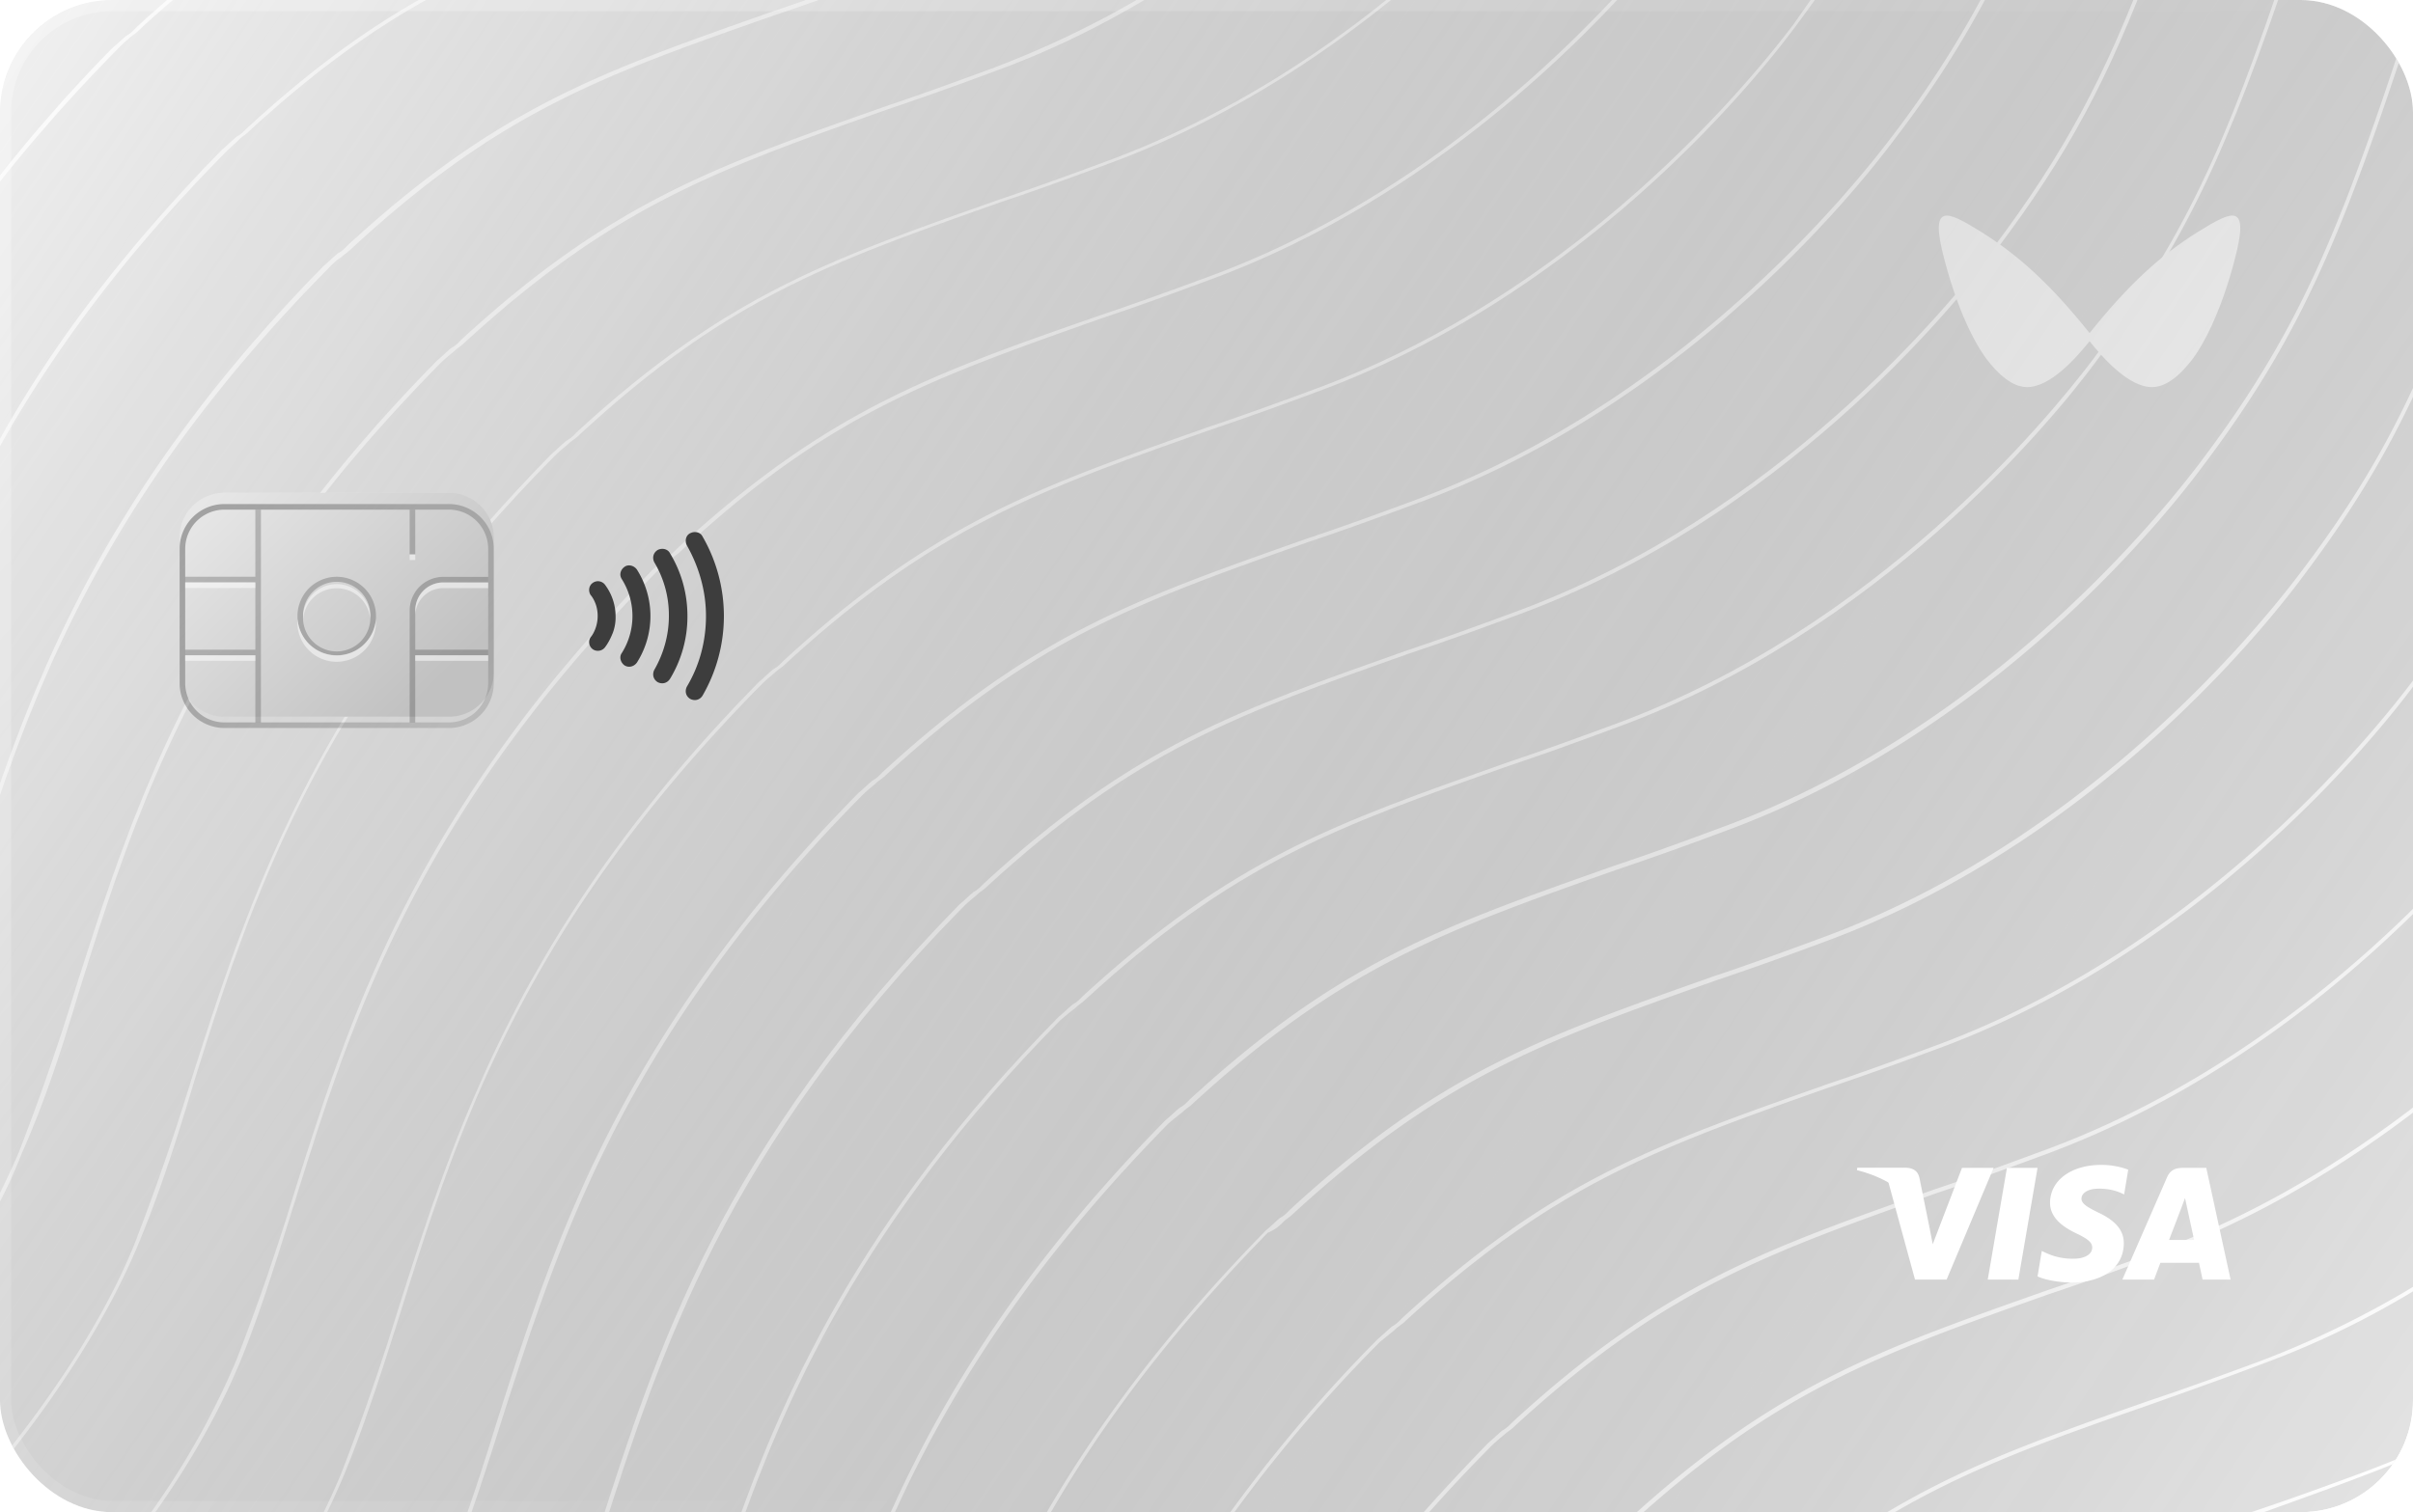 <svg xmlns="http://www.w3.org/2000/svg" fill="none" viewBox="0 0 268 168" id="svg_card_transition" width="100%" height="100%"><defs><linearGradient id="sf_g" x1="6.86" x2="265.23" y1="-10.58" y2="165.91" gradientUnits="userSpaceOnUse"><stop stop-color="#fff"></stop><stop offset="1" stop-opacity="0"></stop></linearGradient><linearGradient id="sf_f" x1="21.97" x2="45.15" y1="57.09" y2="80.46" gradientUnits="userSpaceOnUse"><stop stop-color="#fff"></stop><stop offset="1"></stop></linearGradient><linearGradient id="sf_e" x1="21.5" x2="51.22" y1="56.31" y2="81.56" gradientUnits="userSpaceOnUse"><stop></stop><stop offset="1" stop-opacity=".4"></stop></linearGradient><linearGradient id="sf_d" x1="0" x2="145" y1="-8.71" y2="126.55" gradientUnits="userSpaceOnUse"><stop stop-color="#fff"></stop><stop offset="1" stop-color="#fff" stop-opacity="0"></stop></linearGradient><clipPath id="sf_c"><rect width="268" height="168" fill="#fff" rx="12.46"></rect></clipPath><clipPath id="sf_b"><path fill="#fff" d="M0-4.59h272.4v177.17H0z"></path></clipPath><filter id="sf_a" width="34.9" height="26.14" x="19.94" y="54.75" color-interpolation-filters="sRGB" filterUnits="userSpaceOnUse"><feFlood flood-opacity="0" result="BackgroundImageFix"></feFlood><feBlend in="SourceGraphic" in2="BackgroundImageFix" result="shape"></feBlend><feColorMatrix in="SourceAlpha" result="hardAlpha" values="0 0 0 0 0 0 0 0 0 0 0 0 0 0 0 0 0 0 127 0"></feColorMatrix><feOffset dy="-1.25"></feOffset><feGaussianBlur stdDeviation="1.87"></feGaussianBlur><feComposite in2="hardAlpha" k2="-1" k3="1" operator="arithmetic"></feComposite><feColorMatrix values="0 0 0 0 1 0 0 0 0 1 0 0 0 0 1 0 0 0 0.5 0"></feColorMatrix><feBlend in2="shape" result="effect1_innerShadow_1_14164"></feBlend></filter></defs><g><g clip-path="url(#sf_c)"><g opacity=".11"><path fill="#000" d="M0 0h268v168H0z"></path><g fill="#fff" clip-path="url(#sf_b)"><path d="M165.5 160.78a19.6 19.6 0 0 1 1.58-1.39c.34-.34.79-.57 1.12-.92 16.5-15.16 27.96-19.21 46.94-25.93 3.82-1.27 7.63-2.66 12.01-4.28 20.66-7.63 36.27-21.52 45.36-31.36v-.58c-9.1 9.84-24.7 23.84-45.47 31.48-4.38 1.62-8.2 3.01-12.01 4.28-18.98 6.71-30.43 10.65-47.05 25.92-.34.35-.68.7-1.13.93-.56.46-1 .93-1.57 1.39-4.04 4.17-7.63 8.1-10.89 12.03h.56c3.15-3.7 6.63-7.63 10.56-11.57Zm14.04 9.84c.34-.35.79-.58 1.13-.93 16.5-15.16 27.95-19.2 46.93-25.92 3.82-1.27 7.64-2.66 12.01-4.28 13.14-4.86 24.26-12.27 33.02-19.56v-.58c-8.76 7.3-19.88 14.82-33.13 19.68-4.38 1.62-8.2 3-12.01 4.28-18.98 6.71-30.43 10.64-47.05 25.92-.34.35-.67.7-1.12.93-.56.46-1.01.92-1.57 1.38l-.9.93h.56l.56-.58a8.55 8.55 0 0 1 1.57-1.27Zm-37.05-34.83c.33-.35.78-.58 1.12-.93 16.5-15.16 27.96-19.21 46.93-25.92a388.3 388.3 0 0 0 12.02-4.28c29.08-10.65 48.17-33.8 53.22-40.62 7.41-9.84 11.9-18.05 16.62-30.32v-1.16c-4.83 12.73-9.32 21.06-16.95 31.13-5.17 6.83-24.14 29.86-53.11 40.5-4.38 1.62-8.2 3.01-12.02 4.28-18.97 6.72-30.43 10.65-47.05 25.93-.33.34-.67.7-1.12.92-.56.47-1.01.93-1.57 1.4-12.58 12.84-20.89 24.64-26.73 35.63h.46c5.83-10.99 14.03-22.68 26.5-35.4a4.6 4.6 0 0 0 1.68-1.16Zm12.46 11.91c.34-.34.79-.57 1.13-.92 16.5-15.16 27.95-19.21 46.93-25.92 3.82-1.28 7.64-2.66 12.02-4.28 29.08-10.65 48.16-33.8 53.22-40.62 1.57-2.09 2.92-4.05 4.26-6.02v-.7c-1.45 2.09-2.91 4.29-4.6 6.49-5.16 6.82-24.14 29.85-53.11 40.5-4.38 1.62-8.2 3-12.01 4.28-18.98 6.71-30.43 10.65-47.05 25.92-.34.35-.68.7-1.12.93-.56.46-1.01.92-1.58 1.39a164.47 164.47 0 0 0-19.53 23.72h.45a161.4 161.4 0 0 1 19.3-23.38l1.7-1.38Z"></path><path d="M131.37 123.52c.34-.35.79-.58 1.13-.93 16.5-15.16 27.95-19.2 46.93-25.92a391.3 391.3 0 0 0 12.01-4.28c29.09-10.65 48.17-33.8 53.23-40.62C256 36.73 260.5 25.5 269.26-1.69l-.34-.35c-8.76 27.31-13.25 38.42-24.59 53.46-5.17 6.83-24.14 29.86-53.11 40.5-4.38 1.63-8.2 3.02-12.01 4.29-18.98 6.71-30.43 10.65-47.05 25.92-.34.35-.67.7-1.12.93-.57.46-1.01.92-1.58 1.38-17.4 17.71-26.5 33.56-32.45 48.03h.45c5.95-14.35 15.05-30.09 32.34-47.68a82.9 82.9 0 0 1 1.57-1.27Zm131.26 40.38c3.37-1.27 6.63-2.66 9.77-4.16v-.46c-3.14 1.62-6.51 3-9.88 4.28-4.38 1.62-8.2 3-12.01 4.28a232.33 232.33 0 0 0-12.92 4.75h1.13c3.7-1.4 7.63-2.78 11.9-4.29 3.82-1.39 7.75-2.77 12.01-4.4Z"></path><path d="M119.47 111.95c.34-.35.79-.58 1.12-.93 16.51-15.16 27.96-19.21 46.94-25.92 3.82-1.27 7.63-2.66 12.01-4.28 29.09-10.65 48.17-33.8 53.23-40.62 9.99-13.31 14.7-23.6 21.78-44.67h-.45c-6.96 20.95-11.68 31.24-21.67 44.44-5.17 6.82-24.14 29.85-53.11 40.5-4.38 1.62-8.2 3-12.02 4.28-18.97 6.71-30.43 10.65-47.04 25.92-.34.35-.68.7-1.13.93-.56.46-1 .93-1.57 1.39-22.23 22.56-30.88 42.12-36.83 59.6h.45c5.95-17.48 14.6-36.92 36.6-59.26.68-.57 1.24-1.04 1.7-1.38Z"></path><path d="M106.9 100.84c.44-.47 1-.93 1.57-1.4.33-.34.78-.57 1.12-.92 16.5-15.16 27.96-19.2 46.93-25.92 3.82-1.27 7.64-2.66 12.02-4.28 29.08-10.65 48.17-33.8 53.22-40.62 7.86-10.42 12.47-18.98 17.4-32.29h-.44c-4.94 13.2-9.55 21.76-17.3 32.06-5.16 6.83-24.14 29.85-53.1 40.5-4.38 1.62-8.2 3.01-12.02 4.28-18.98 6.71-30.43 10.65-47.05 25.92-.33.35-.67.7-1.12.93-.56.46-1.01.93-1.57 1.39-26.5 26.96-33.69 49.64-40.09 69.66-.22.81-.45 1.5-.78 2.32h.56l.67-2.2c6.4-19.9 13.59-42.59 39.97-69.43Z"></path><path d="M95.66 88.46c.45-.47 1.02-.93 1.58-1.4.33-.34.78-.57 1.12-.92 16.5-15.16 27.96-19.2 46.93-25.92 3.82-1.27 7.64-2.66 12.02-4.28 29.08-10.65 48.17-33.8 53.22-40.62a110.47 110.47 0 0 0 12.24-19.9h-.45a114.73 114.73 0 0 1-12.13 19.67c-5.16 6.83-24.14 29.85-53.1 40.5-4.38 1.62-8.2 3.01-12.02 4.28-18.98 6.71-30.43 10.65-47.05 25.92-.33.35-.67.7-1.12.93-.56.46-1.01.93-1.57 1.39-26.5 26.96-33.69 49.64-40.09 69.66-1.57 5.1-3.14 9.96-4.94 14.7h.45c1.8-4.74 3.37-9.6 4.94-14.58 6.4-19.9 13.48-42.59 39.97-69.43Z"></path><path d="M44.58 145.5c6.28-20.01 13.47-42.58 39.97-69.43.45-.46 1.01-.92 1.57-1.39.34-.34.79-.57 1.12-.92 16.51-15.16 27.96-19.21 46.94-25.92a391.3 391.3 0 0 0 12.01-4.28c29.09-10.65 48.17-33.8 53.23-40.62 1.9-2.55 3.7-5.1 5.27-7.53h-.45a493.76 493.76 0 0 1-5.05 7.3c-5.16 6.82-24.14 29.85-53.1 40.5-4.39 1.62-8.2 3-12.02 4.28-18.98 6.71-30.43 10.65-47.05 25.92-.34.35-.67.7-1.12.93-.56.46-1.01.92-1.58 1.39-26.5 26.96-33.68 49.64-40.08 69.66a262.38 262.38 0 0 1-6.29 18.17c-1.23 3-2.7 6.02-4.38 8.91h.45a90.1 90.1 0 0 0 4.27-8.8c2.36-5.78 4.27-11.8 6.29-18.16Zm206.38 6.14a96.9 96.9 0 0 0 21.44-11v-.46c-6.4 4.28-13.58 8.1-21.56 11.11-4.38 1.62-8.2 3.01-12.01 4.28-14.6 5.1-24.7 8.68-36.16 17.02h.68c11.22-7.99 21.22-11.58 35.48-16.55 3.93-1.4 7.86-2.78 12.13-4.4Z"></path><path d="M32.9 133c6.29-20 13.47-42.57 39.97-69.41.45-.47 1.01-.93 1.57-1.4.34-.34.8-.57 1.13-.92 16.4-15.27 27.84-19.2 46.82-25.92 3.82-1.27 7.64-2.66 12.01-4.28 23.92-8.8 41.1-26.04 49.3-35.65h-.56c-8.2 9.61-25.27 26.62-48.85 35.3-4.38 1.62-8.2 3-12.01 4.28-18.98 6.6-30.43 10.65-47.05 25.92-.34.35-.67.7-1.12.93-.56.46-1.01.93-1.57 1.39-26.5 26.96-33.69 49.64-39.98 69.66a262.38 262.38 0 0 1-6.29 18.17 88.56 88.56 0 0 1-12.9 21.41h.55c5.17-6.6 9.66-13.77 12.8-21.3 2.36-5.78 4.16-11.8 6.18-18.16ZM26.5 15.55c.34-.35.79-.58 1.12-.93C38.3 4.8 46.93-.42 56.7-4.58h-1C46.25-.43 37.83 4.66 27.4 14.27c-.34.34-.68.7-1.13.92-.56.47-1 .93-1.57 1.4C13.47 28.04 5.61 38.7 0 48.75v.81C5.73 39.4 13.59 28.51 25.04 16.94c.45-.46 1.01-.93 1.46-1.39Zm11.34 13.08c.34-.35.79-.58 1.12-.93C55.46 12.43 66.92 8.38 85.78 1.78 89.6.5 93.42-.88 97.8-2.5c1.68-.7 3.37-1.28 5.05-2.09h-1c-1.36.58-2.7 1.16-4.16 1.62-4.38 1.62-8.2 3.01-12.02 4.29-18.97 6.7-30.43 10.64-47.04 25.92-.34.35-.68.7-1.13.92-.56.47-1 .93-1.57 1.4C14.71 51.18 5.95 70.05 0 87.05v1.28C5.95 71.1 14.6 52 36.27 30.02c.56-.58 1-1.05 1.57-1.4ZM14.26 4.33c.34-.35.79-.58 1.12-.93 3.37-3.13 6.52-5.67 9.55-8h-.68a121.3 121.3 0 0 0-9.1 7.64c-.33.35-.67.7-1.11.93-.57.46-1.01.92-1.58 1.39A171.59 171.59 0 0 0 0 19.48v.7A177.7 177.7 0 0 1 12.69 5.83c.56-.58 1-1.04 1.57-1.5Z"></path><path d="M8.87 109.86c6.29-20.02 13.48-42.58 39.97-69.43.45-.46 1.02-.93 1.58-1.39.33-.35.78-.58 1.12-.92C68.04 22.96 79.5 18.9 98.47 12.19a390.6 390.6 0 0 0 12.02-4.28c8.98-3.24 16.84-7.75 23.8-12.5h-.78a108.71 108.71 0 0 1-23.25 12.16c-4.38 1.62-8.2 3-12.01 4.28-18.98 6.7-30.43 10.64-47.05 25.92a4 4 0 0 1-1.12.92c-.56.47-1.01.93-1.57 1.4C22 67.04 14.82 89.72 8.42 109.74a262.35 262.35 0 0 1-6.29 18.17c-.67 1.62-1.46 3.24-2.24 4.86v.92c1-1.85 1.8-3.7 2.58-5.67 2.58-5.78 4.5-11.8 6.4-18.17Z"></path><path d="M21.56 120.16c6.29-20.02 13.47-42.58 39.97-69.43a20.1 20.1 0 0 1 1.57-1.39c.34-.35.79-.58 1.13-.92 16.5-15.28 27.84-19.21 46.82-25.93 3.82-1.27 7.63-2.66 12.01-4.28 15.16-5.55 27.63-14.58 36.83-22.8h-.56c-9.1 8.22-21.33 16.9-36.27 22.45-4.38 1.62-8.2 3.01-12.01 4.29C92.07 28.85 80.62 32.79 64 48.07a4 4 0 0 1-1.12.92c-.56.47-1.01.93-1.57 1.4-26.5 26.96-33.69 49.64-40.09 69.66a262.53 262.53 0 0 1-6.29 18.17C11.8 145.97 6.51 154.19 0 162.29v.58c6.62-8.1 12.01-16.67 15.27-24.42 2.47-5.9 4.38-11.92 6.29-18.29Z"></path></g></g><path fill="#fff" d="M244.12 25.76c-4.15 2.58-7.77 5.9-12.04 11.24-4.28-5.35-7.9-8.66-12.05-11.24-3.94-2.45-5.75-3.24-4.07 3.1 1.81 6.88 4.04 10.33 5.07 11.52 1.69 2.05 3.07 2.63 4.1 2.63 2.63 0 5.5-3.3 6.95-5.1 1.44 1.8 4.31 5.1 6.94 5.1 1.03 0 2.42-.58 4.1-2.63.16-.18.34-.41.55-.7 1.1-1.54 2.8-4.65 4.29-9.95l.23-.87c1.68-6.34-.13-5.55-4.07-3.1Z"></path><path fill="url(#sf_g)" d="M0 0h268v168H0z" opacity=".5" style="mix-blend-mode:overlay"></path><g filter="url(#sf_a)"><path fill="#E3E3E3" d="M19.94 60.98A4.98 4.98 0 0 1 24.93 56h24.93a4.98 4.98 0 0 1 4.99 4.98V75.9a4.98 4.98 0 0 1-4.99 4.98H24.93a4.98 4.98 0 0 1-4.99-4.98V60.98Z"></path><path fill="url(#sf_f)" fill-opacity=".15" d="M19.94 60.98A4.98 4.98 0 0 1 24.93 56h24.93a4.98 4.98 0 0 1 4.99 4.98V75.9a4.98 4.98 0 0 1-4.99 4.98H24.93a4.98 4.98 0 0 1-4.99-4.98V60.98Z"></path></g><path stroke="url(#sf_e)" stroke-opacity=".3" stroke-width=".62" d="M24.93 56.31h24.93a4.67 4.67 0 0 1 4.67 4.67V75.9a4.67 4.67 0 0 1-4.67 4.67H24.93a4.67 4.67 0 0 1-4.67-4.67V60.98a4.67 4.67 0 0 1 4.67-4.67Z"></path><path fill="#000" fill-opacity=".2" d="M28.36 56.62h.62v23.65h-.62V72.8h-7.8v-.62h7.8V64.7h-7.8v-.62h7.8v-7.47Zm17.76 15.56h8.1v.62h-8.1v7.47h-.62V67.82a3.74 3.74 0 0 1 3.74-3.73h4.98v.62h-4.98a3.11 3.11 0 0 0-3.12 3.11v4.36Zm0-15.56h-.62v4.98h.62v-4.98Z"></path><path fill="#000" fill-opacity=".2" fill-rule="evenodd" d="M41.76 68.44a4.36 4.36 0 1 1-8.72 0 4.36 4.36 0 0 1 8.72 0Zm-.63 0a3.74 3.74 0 1 1-7.47 0 3.74 3.74 0 0 1 7.47 0Z" clip-rule="evenodd"></path><path fill="#fff" fill-opacity=".5" d="M20.57 64.71v.62h7.79v-.62h-7.8Zm0 8.09v.62h7.79v-.62h-7.8Zm25.55.62v-.62h8.1v.62h-8.1Zm0-4.98c0-1.71 1.4-3.1 3.12-3.1h4.98v-.63h-4.98a3.11 3.11 0 0 0-3.12 3.11v.62Zm-.62-6.84v.62h.62v-.62h-.62Zm-3.75 7.16v.3a4.36 4.36 0 1 1-8.7-.3 4.36 4.36 0 0 0 8.7 0Zm-8.08 0-.01-.32a3.74 3.74 0 1 1 7.46.32 3.74 3.74 0 0 0-7.45 0Z"></path><path fill="#3D3D3D" d="M65.63 66.14c.25.31.43.69.56 1.06a4 4 0 0 1 .19 1.24 4 4 0 0 1-.2 1.25c-.12.37-.3.75-.55 1.06a.98.98 0 0 0 .19 1.37 1 1 0 0 0 1.37-.2c.37-.49.62-.99.87-1.6a4.9 4.9 0 0 0 .31-1.88 5.84 5.84 0 0 0-1.18-3.48.98.98 0 0 0-1.37-.19c-.44.31-.5.94-.2 1.37Zm3.43-1.8a7.71 7.71 0 0 1 0 8.21c-.32.44-.13 1.06.3 1.37.5.31 1.07.12 1.38-.31a9.64 9.64 0 0 0 0-10.33c-.31-.44-.94-.62-1.37-.31-.44.31-.63.87-.31 1.37Z"></path><path fill="#3D3D3D" d="M72.67 62.47a11.44 11.44 0 0 1 1.62 5.97c0 2.18-.62 4.24-1.62 5.98-.25.5-.12 1.06.38 1.37.5.25 1.05.12 1.37-.38a13.31 13.31 0 0 0 1.93-6.97c0-2.55-.69-4.91-1.93-6.96-.25-.5-.88-.63-1.37-.38-.5.31-.63.87-.38 1.37Z"></path><path fill="#3D3D3D" d="M76.29 60.6c1.3 2.3 2.12 4.98 2.12 7.84 0 2.87-.75 5.54-2.12 7.84-.25.5-.13 1.06.37 1.37.5.25 1.06.13 1.37-.37a17.66 17.66 0 0 0 0-17.67c-.25-.5-.87-.62-1.37-.37-.5.24-.62.87-.37 1.36Z"></path><path fill="#fff" fill-rule="evenodd" d="M236.37 129.95a8.45 8.45 0 0 0-3-.53c-3.33 0-5.66 1.72-5.68 4.18-.02 1.82 1.67 2.83 2.94 3.44 1.3.62 1.75 1.02 1.74 1.57 0 .85-1.04 1.23-2 1.23a6.93 6.93 0 0 1-3.17-.66l-.43-.2-.47 2.83c.78.36 2.23.66 3.74.68 3.53 0 5.82-1.7 5.84-4.33.02-1.44-.88-2.53-2.82-3.44-1.17-.58-1.89-.97-1.88-1.56 0-.53.6-1.1 1.92-1.1 1.1-.01 1.9.23 2.52.5l.3.14.45-2.75Zm8.66-.2h-2.58c-.8 0-1.4.22-1.76 1.03l-4.97 11.38h3.52l.7-1.86h4.29l.4 1.86h3.11l-2.7-12.41Zm-4.12 8 1.33-3.47.44-1.18.23 1.07.78 3.59h-2.78Zm-20.14 4.41 2.13-12.41h3.4l-2.13 12.41h-3.4Zm-2.86-12.41-3.25 8.48-.34-1.73c-.6-1.98-2.49-4.13-4.6-5.21l2.97 10.87h3.51l5.22-12.41h-3.5Z" clip-rule="evenodd"></path><path fill="#fff" fill-rule="evenodd" d="M211.66 129.73h-5.38l-.04.27c4.18 1.04 6.95 3.55 8.1 6.58l-1.17-5.78c-.2-.8-.79-1.04-1.51-1.07Z" clip-rule="evenodd"></path></g><rect width="266.75" height="166.75" x=".62" y=".62" stroke="url(#sf_d)" stroke-opacity=".3" stroke-width="1.25" rx="11.84"></rect></g></svg>